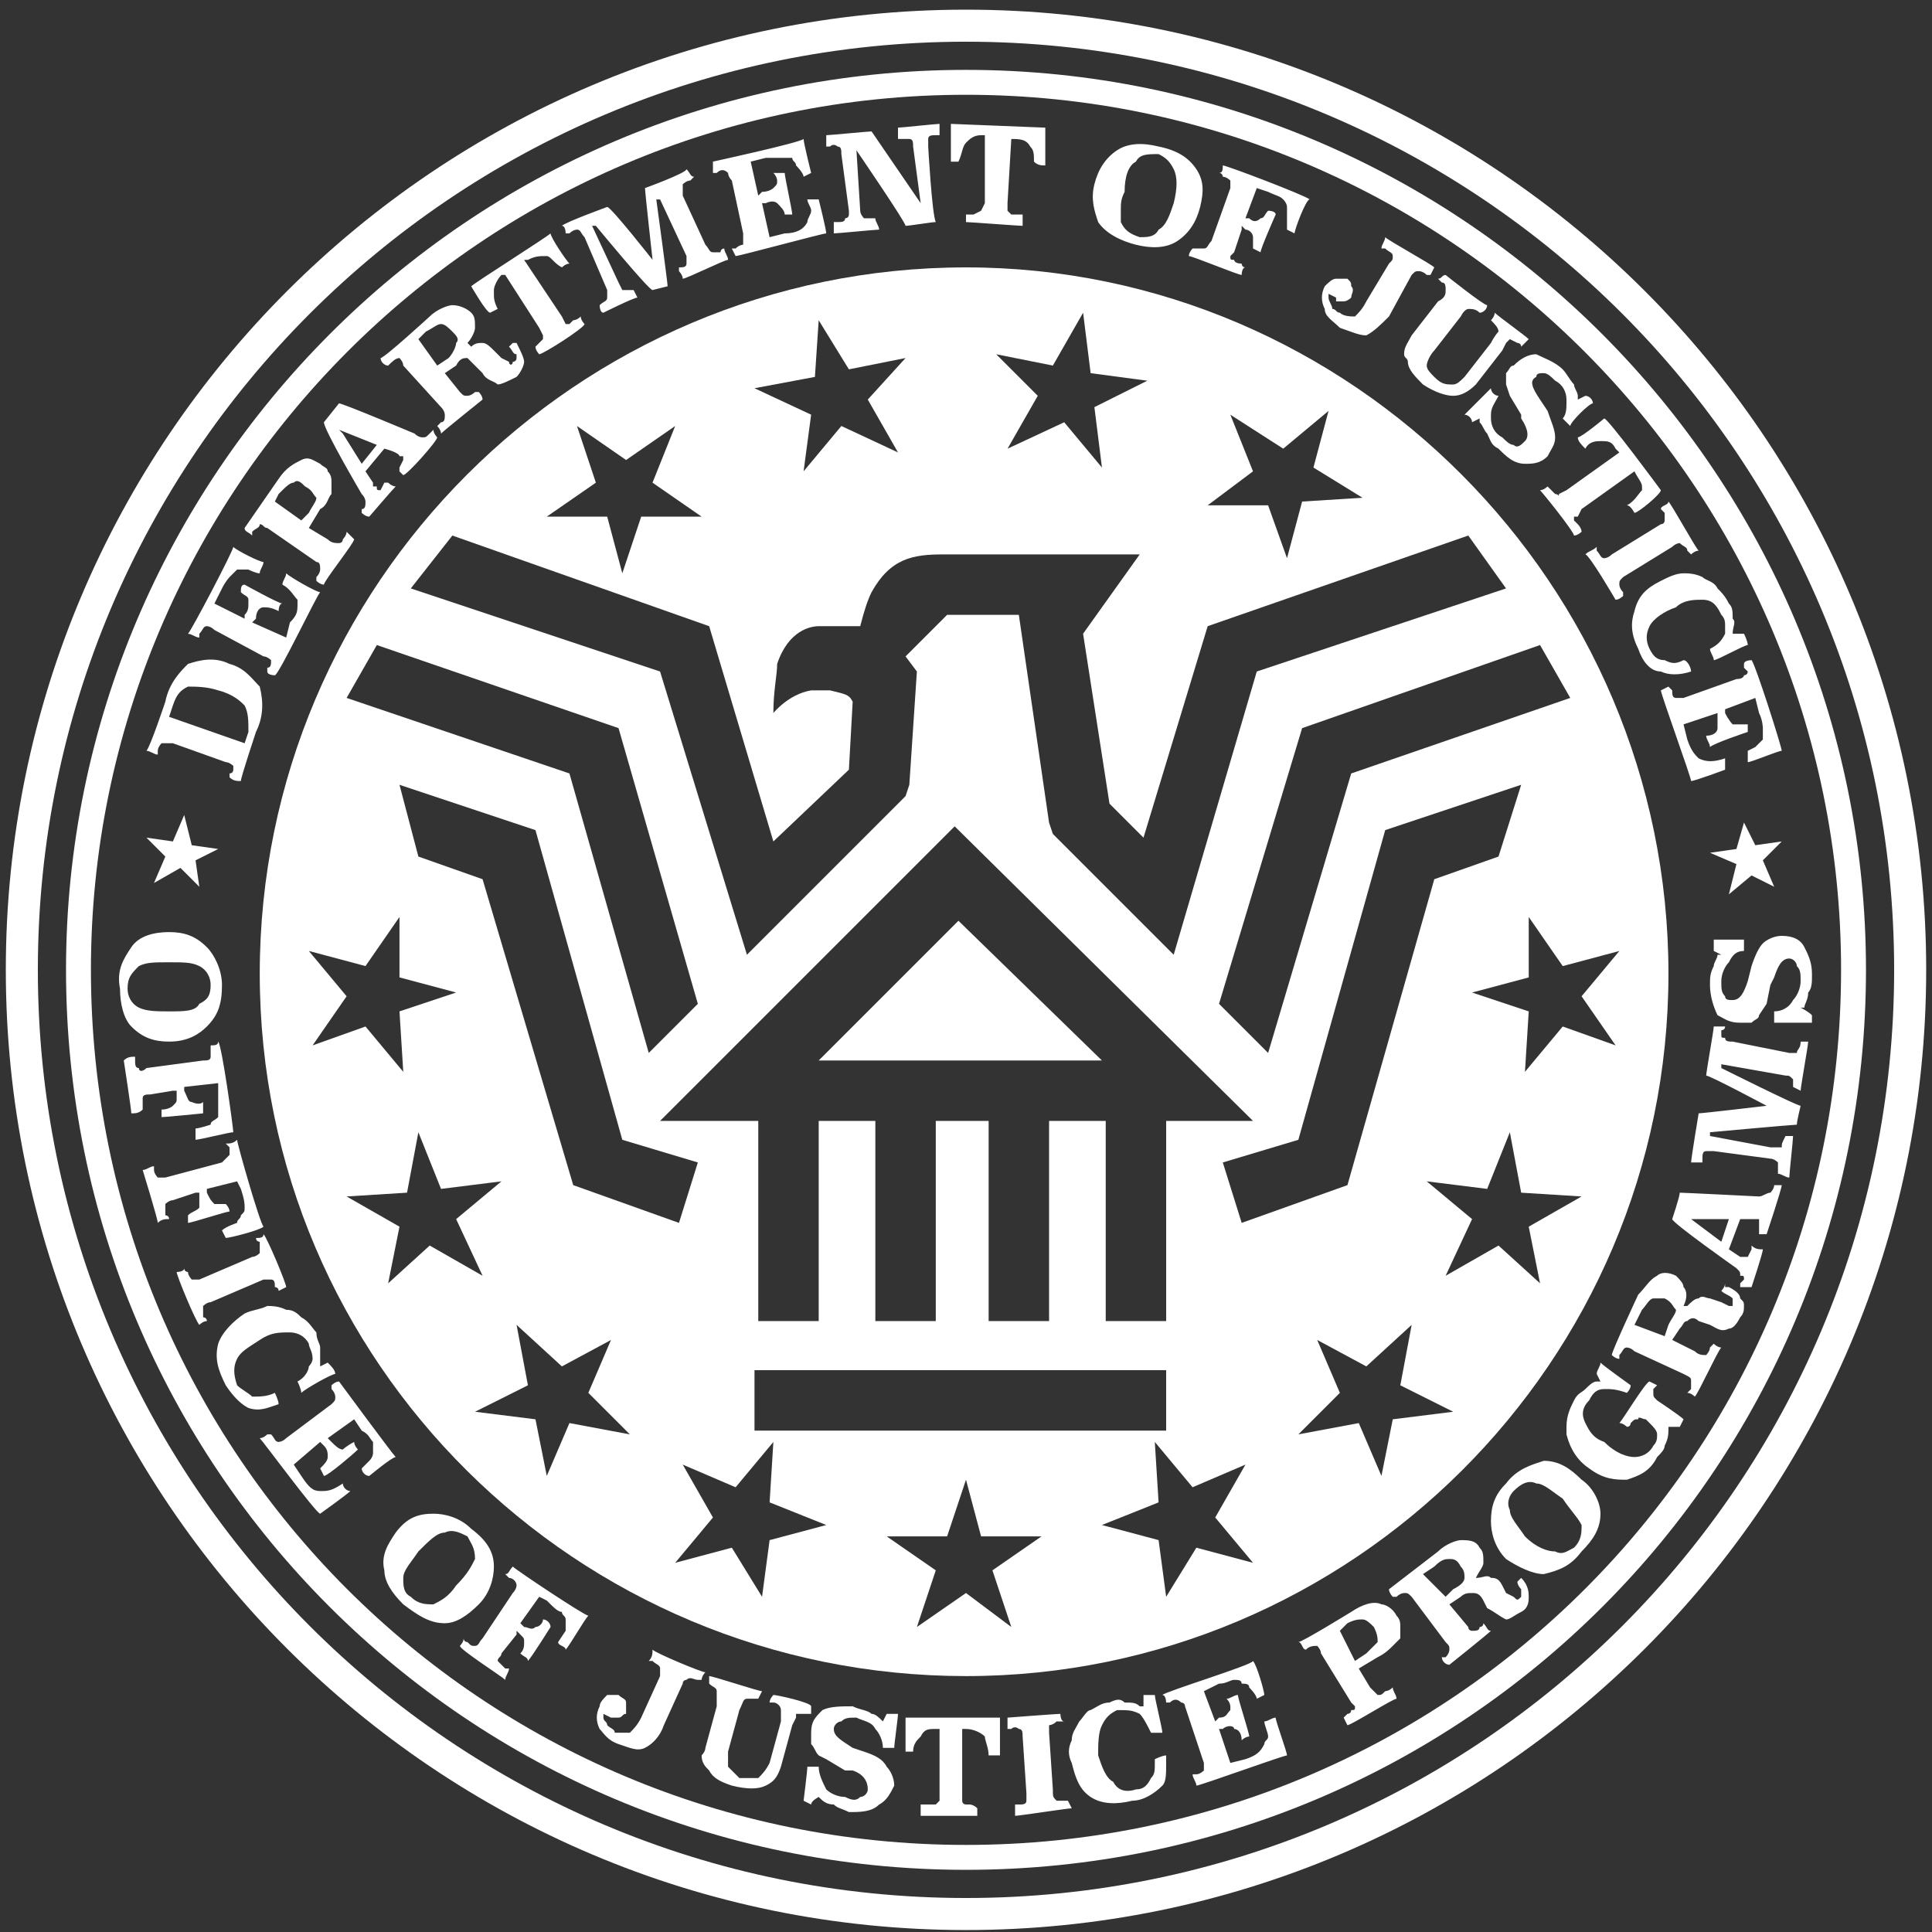 <svg width="177" height="177" viewBox="0 0 177 177" fill="none" xmlns="http://www.w3.org/2000/svg">
<rect x="0" y="0" width="177" height="177" fill="#333333" stroke="none"/>
<path d="M88.5 175.353C136.249 175.353 175 136.601 175 88.853C175 41.105 136.249 2.353 88.5 2.353C40.752 2.353 2 41.104 2 88.853C2 136.601 40.752 175.353 88.5 175.353Z" stroke="white" stroke-width="2.935" stroke-miterlimit="2.613"/>
<path d="M88.5 170.163C133.479 170.163 169.811 133.832 169.811 88.851C169.811 44.217 133.48 7.542 88.5 7.542C43.519 7.542 7.189 44.218 7.189 88.852C7.189 133.832 43.52 170.163 88.5 170.163Z" stroke="white" stroke-width="2.282" stroke-miterlimit="2.613"/>
<path fill-rule="evenodd" clip-rule="evenodd" d="M15.492 95.427C17.222 95.427 18.26 94.735 18.952 94.043C19.991 93.005 20.336 91.967 20.336 90.237C20.336 88.853 19.644 87.469 18.952 86.778C17.915 85.739 16.877 85.394 15.492 85.394C14.107 85.394 12.724 85.739 12.032 86.778C11.34 87.816 10.648 88.853 10.995 90.583C10.995 91.967 11.341 93.351 12.032 94.044C13.071 95.081 14.108 95.427 15.492 95.427ZM12.724 88.507C13.416 88.16 14.108 88.16 15.492 88.16C16.876 88.16 17.568 88.16 18.26 88.507C18.952 88.853 19.298 89.546 19.298 90.236C19.298 91.274 18.951 91.62 18.26 91.966C17.914 92.658 16.876 92.658 15.492 92.658C14.454 92.658 13.416 92.658 12.724 92.312C12.032 91.965 11.687 91.273 11.687 90.581C11.687 89.546 12.032 89.199 12.724 88.507ZM13.071 100.962V100.616C13.071 100.269 13.417 100.269 13.763 100.269L15.839 99.925H16.185V100.616C16.185 100.962 16.185 100.962 15.839 101.308C15.839 101.308 15.492 101.654 14.8 101.654V102.346C15.147 102.346 18.607 102 18.607 102V100.961C18.26 101.308 17.568 100.961 17.568 100.961C17.222 100.961 17.222 100.615 16.876 99.925V99.578L19.99 99.232V102.344C19.643 102.691 19.298 102.691 19.298 103.036C19.298 103.036 18.26 103.383 17.914 103.383V104.421C18.26 104.421 21.028 103.729 21.374 103.729C21.374 103.383 20.335 95.772 19.99 95.425C19.99 95.772 19.643 95.772 19.298 95.772V96.811C19.298 97.158 18.951 97.158 18.606 97.158L13.416 97.85C13.07 98.196 12.724 98.196 12.724 97.85C12.378 97.85 12.378 97.503 12.378 97.158V96.811C12.031 96.811 11.686 96.811 11.34 97.158C11.34 97.158 12.032 101.654 12.032 102.001C12.379 102.001 12.724 102.001 13.071 101.654V100.962ZM15.147 110.649V110.305C15.147 110.305 15.493 109.958 15.839 109.958L17.915 109.266H18.261V110.649C17.915 110.996 17.569 110.996 17.223 111.341V112.033C17.569 112.033 20.683 110.995 21.029 110.995C21.029 110.648 20.683 110.305 20.683 110.305H19.644C19.298 109.958 19.298 109.958 18.952 109.266V108.92L21.72 108.228L22.066 108.92C22.412 109.958 22.412 110.304 22.412 110.648C22.412 110.995 22.412 110.995 22.066 111.34C22.066 111.687 21.72 111.687 21.72 112.032C21.72 112.032 20.682 112.379 20.336 112.724L20.683 113.416C21.029 113.416 23.796 112.724 24.143 112.378C23.796 112.031 21.721 104.767 21.721 104.42C21.375 104.767 21.029 104.767 20.683 104.767L21.029 105.113V105.805L20.337 106.497L15.148 107.881H14.456C14.456 107.881 14.109 107.535 14.109 107.189V106.843C13.763 106.843 13.417 107.189 13.072 107.189C13.072 107.189 14.456 111.686 14.456 112.032C14.802 111.686 15.148 111.686 15.494 111.686C15.494 111.339 15.148 111.339 15.148 111.339L15.147 110.649ZM19.299 119.302L24.143 117.225H24.835C25.181 117.225 25.181 117.571 25.181 117.917C25.181 117.917 25.528 117.917 25.528 118.263L26.22 117.917C26.22 117.57 24.489 113.418 24.144 113.072C24.144 113.418 23.797 113.418 23.452 113.418C23.452 113.765 23.797 113.765 23.797 113.765V114.803C23.797 114.803 23.452 115.15 23.105 115.15L18.261 117.226H17.569C17.569 117.226 17.223 116.879 17.223 116.534C17.223 116.534 16.877 116.534 16.877 116.187C16.877 116.534 16.185 116.534 16.185 116.534C16.185 116.88 17.915 121.03 18.261 121.377C18.261 121.377 18.608 121.03 18.953 121.03C18.953 120.684 18.608 120.684 18.608 120.684V119.994V119.647C18.607 119.647 18.952 119.302 19.299 119.302ZM25.18 127.605C24.488 127.951 23.796 127.951 23.104 127.951C22.758 127.605 22.066 127.259 21.72 126.913C21.374 125.874 21.374 125.182 21.72 124.49C22.066 123.798 22.758 123.452 23.795 122.76C24.834 122.068 25.526 122.068 26.563 122.068C27.255 122.068 27.947 122.414 28.293 123.106C28.293 123.453 28.639 123.798 28.639 124.49C28.639 124.49 28.639 124.837 28.293 125.182C28.293 125.529 27.946 126.221 27.254 126.566C27.254 126.566 27.601 127.258 27.601 127.605C27.947 127.258 30.369 125.874 30.715 125.874C30.715 125.528 30.369 125.182 30.023 124.836L29.331 125.182V124.836V123.452C29.331 123.106 28.985 122.76 28.985 122.068C28.639 121.721 28.293 121.029 27.601 120.684C27.254 120.339 26.909 119.994 26.217 119.994C25.525 119.647 24.833 119.647 24.486 119.647C23.794 119.994 23.102 119.994 22.41 120.339C21.373 121.029 20.334 122.068 19.989 123.106C19.642 124.49 19.989 125.529 20.681 126.913C21.373 127.951 22.065 128.643 22.757 128.989C23.794 129.335 24.486 128.989 25.525 128.643C25.527 128.297 25.18 127.605 25.18 127.605ZM31.063 126.566C30.716 126.566 30.371 126.913 30.371 126.913V127.259C30.717 127.606 30.717 127.951 30.717 127.951C30.717 128.298 30.717 128.298 30.371 128.643L26.219 131.756C25.872 132.103 25.527 132.103 25.527 132.103C25.18 132.103 25.18 131.756 24.835 131.411H24.488C24.488 131.411 24.142 131.757 23.796 131.757C24.143 132.104 28.986 138.678 29.332 138.678C29.332 138.678 31.755 136.948 32.1 136.602C31.754 136.602 31.408 136.256 31.408 135.91C30.37 136.602 30.024 136.602 29.332 136.602C28.64 136.602 28.295 136.256 27.603 135.218L26.911 134.18L29.332 132.104L29.679 132.45C30.025 132.797 30.025 133.142 30.025 133.489C30.025 133.835 29.679 134.181 29.333 134.527L29.68 135.219C30.026 135.219 32.448 133.143 32.794 132.797C32.794 132.797 32.448 132.45 32.448 132.105C31.756 132.451 31.41 132.797 31.41 132.797C31.064 132.797 30.718 132.45 30.372 132.105L30.025 131.758L32.447 130.029L33.139 131.066C33.831 131.412 33.831 131.758 34.176 132.105V133.143C34.176 133.143 34.176 133.49 33.831 133.835L33.139 134.527C33.139 134.874 33.485 135.219 33.831 135.219C33.831 135.219 35.907 133.489 36.252 133.489C35.907 133.14 31.063 126.566 31.063 126.566ZM45.248 143.52C45.248 142.136 44.556 141.098 43.172 140.061C42.135 139.023 40.751 138.677 39.712 138.677C38.328 138.677 37.291 139.024 36.252 140.408C35.56 141.444 34.868 142.482 35.214 143.867C35.214 144.905 35.906 145.943 36.944 146.981C38.328 148.02 39.366 148.712 40.75 148.712C41.788 148.712 42.826 148.02 43.864 146.981C44.902 145.943 45.248 144.559 45.248 143.52ZM43.519 142.828C43.172 143.52 42.827 144.212 41.789 145.251C41.097 146.289 40.405 146.635 39.713 146.981C39.021 146.981 38.329 146.981 37.637 146.289C36.945 145.943 36.945 145.251 36.945 144.559C36.945 143.867 37.637 143.175 38.329 142.136C39.367 141.098 40.059 140.408 40.751 140.408C41.443 140.061 42.135 140.408 42.827 140.754C43.172 141.444 43.519 141.79 43.519 142.828ZM46.633 144.559C46.979 144.559 47.325 144.905 47.325 145.251C47.325 145.251 47.325 145.597 46.979 145.943L44.211 150.096C43.865 150.442 43.865 150.788 43.519 150.788C43.172 150.788 43.172 150.788 42.827 150.441C42.827 150.441 42.48 150.441 42.48 150.095C42.48 150.441 42.135 150.787 42.135 150.787C42.135 151.133 45.941 153.554 46.287 153.899C46.287 153.553 46.633 153.207 46.633 152.861H46.287L45.595 152.169C45.595 151.822 45.941 151.822 45.941 151.477L47.325 149.748V149.402L47.672 149.748C48.019 150.095 48.019 150.095 48.019 150.44C48.019 150.787 48.019 151.132 47.672 151.477C48.019 151.823 48.364 151.823 48.364 152.169C48.711 151.822 50.44 149.056 50.44 149.056C50.44 148.71 50.093 148.364 49.748 148.364C49.748 148.711 49.401 149.056 49.056 149.056C48.709 149.403 48.364 149.056 48.017 149.056L47.671 148.71L49.401 146.287L50.093 146.634C50.785 147.326 51.131 147.672 51.477 147.672C51.477 148.019 51.823 148.019 51.823 148.364V149.403L51.131 150.441C51.131 150.788 51.823 150.788 51.823 151.133C52.17 150.787 53.553 148.365 53.899 148.019C53.553 148.019 47.325 143.866 46.979 143.52C46.633 143.867 46.633 144.212 46.287 144.212L46.633 144.559ZM59.781 152.17C60.127 152.516 60.473 152.516 60.473 152.862V153.554L58.743 157.36C58.397 158.052 58.051 158.399 57.705 158.744H56.321C56.321 158.398 55.974 158.398 55.629 158.052C55.629 157.706 55.282 157.706 55.282 157.36V157.014L55.974 157.36H56.666C57.013 157.36 57.013 157.014 57.358 157.014V155.975C57.358 155.629 57.012 155.629 56.666 155.283H55.628C55.281 155.63 54.936 155.975 54.936 156.322C54.589 157.014 54.589 157.706 54.936 158.398C55.282 158.744 55.628 159.436 56.666 159.782C57.704 160.128 58.396 160.474 59.088 160.128C59.78 159.782 60.472 159.09 60.817 158.052L62.548 154.246C62.548 153.899 62.893 153.899 62.893 153.899C63.24 153.553 63.585 153.899 63.932 153.899H64.278C64.278 153.899 64.278 153.553 64.624 153.207C64.278 153.207 60.126 151.477 59.78 151.133C59.78 151.478 59.78 151.823 59.433 152.17H59.781ZM74.313 157.015V156.323C74.313 155.976 71.198 155.284 70.853 155.284C70.853 155.284 70.506 155.631 70.506 155.976H70.853C71.199 155.976 71.545 156.323 71.545 156.668V157.707L70.506 161.511C70.16 162.203 69.814 162.55 69.468 162.895H67.738L66.7 161.857V160.475L67.738 156.668C68.084 155.976 68.084 155.63 68.43 155.63H69.468L69.814 154.938C69.468 154.938 65.317 153.554 64.97 153.554V154.246C65.317 154.592 65.662 154.592 65.662 154.938V156.323L64.624 160.129C64.624 160.476 64.278 160.821 64.278 160.821C64.278 161.511 64.624 161.858 64.97 162.203C65.317 162.895 66.009 163.242 67.046 163.587C68.43 163.934 69.468 163.934 70.16 163.587C70.852 163.241 71.198 162.895 71.544 161.857L72.582 158.052L72.928 157.36V157.014H73.62L74.313 157.015ZM79.157 160.476L78.118 160.129C77.081 159.437 76.389 159.091 76.389 158.399C76.389 158.052 76.735 157.707 77.081 157.707C77.427 157.36 77.773 157.36 78.465 157.36C79.157 157.707 79.849 157.707 80.194 158.399C80.541 158.745 80.886 159.437 80.886 160.129H81.925C81.925 159.783 82.271 157.361 82.271 157.015H81.233L80.886 157.707C80.54 157.36 80.194 157.015 79.848 157.015C79.502 156.668 78.81 156.668 78.118 156.323C77.081 156.323 76.042 156.323 75.35 156.669C74.658 157.361 74.313 157.708 74.313 158.745V159.784C74.658 160.13 74.658 160.476 75.005 160.822L75.697 161.169L77.427 162.205H78.119C79.158 162.552 79.503 163.244 79.503 163.936C79.503 164.282 79.157 164.628 78.811 164.628C78.465 164.974 78.119 164.974 77.427 164.628C76.735 164.628 76.043 164.281 75.697 163.936C75.35 163.244 75.005 162.552 75.005 161.86H73.967C73.967 162.206 73.621 164.974 73.621 164.974L74.313 165.321C74.313 164.974 75.005 164.629 75.005 164.629C75.351 164.975 75.697 165.321 76.389 165.321C76.735 165.667 77.081 165.667 77.773 166.013C78.81 166.013 79.848 166.013 80.541 165.321C81.233 164.974 81.579 164.282 81.925 163.59C81.925 162.898 81.578 162.206 81.233 161.86C80.886 161.168 80.194 160.821 79.157 160.476ZM85.731 158.399H86.077V164.972L85.731 165.319H85.038H84.347V166.357H89.535V165.665C89.191 165.319 88.844 165.319 88.844 165.319H88.498C88.498 165.319 88.151 165.319 88.151 164.972V158.399H88.498C89.191 158.399 89.88 158.745 90.227 159.091C90.227 159.437 90.573 160.129 90.573 160.821H91.612V157.36H82.962V160.475H83.654C83.654 159.783 84.001 159.436 84.347 159.091C84.692 158.399 85.038 158.399 85.731 158.399ZM97.496 164.972H96.804C96.457 164.626 96.457 164.626 96.457 163.934L96.111 158.745V158.053C96.111 158.053 96.457 158.053 96.803 157.707H97.495C97.148 157.707 97.148 157.015 97.148 157.015C96.802 157.015 92.303 157.361 92.303 157.361V158.4H92.65C92.996 158.053 93.342 158.4 93.342 158.4C93.688 158.4 93.688 158.746 93.688 159.092L94.035 164.28V164.973C94.035 165.32 93.688 165.32 93.343 165.32H92.996V166.358C93.343 166.358 97.841 165.666 98.187 165.666L97.84 164.974H97.496V164.972ZM105.799 161.168V161.512C105.799 162.204 105.799 162.551 105.452 162.896C105.106 163.588 104.76 163.935 104.068 163.935C103.03 164.281 102.338 163.935 101.992 163.243C101.3 162.896 100.954 161.859 100.608 160.822C100.608 159.784 100.608 158.746 100.955 158.054C101.301 157.362 101.647 157.016 102.339 156.67C103.377 156.67 103.723 156.67 104.415 157.017C104.761 157.363 105.107 158.055 105.453 158.747H106.492C106.492 158.401 105.8 155.633 105.8 155.286H104.761V156.325H104.415C104.068 155.978 103.723 155.978 103.031 155.978C102.684 155.632 102.339 155.632 101.647 155.978C100.955 155.978 100.608 156.325 99.916 156.67C99.572 156.67 99.226 157.362 98.88 157.709C98.533 158.401 98.188 158.747 98.188 159.439C97.841 160.131 97.841 160.823 98.188 161.513C98.534 162.897 98.88 163.936 99.916 164.628C100.955 165.32 102.339 165.32 103.723 164.974C104.761 164.974 105.799 164.282 106.491 163.59C106.837 163.244 106.837 162.552 106.837 161.514V160.824C106.491 160.821 105.799 161.168 105.799 161.168ZM115.832 157.707C115.832 158.053 116.179 158.745 116.179 159.091C116.179 159.436 115.832 159.437 115.832 159.783C115.486 160.475 115.14 160.821 114.102 161.167L112.718 161.511L111.679 158.399H112.026C112.372 158.052 113.064 158.052 113.064 158.399C113.411 158.399 113.756 158.745 113.756 159.437C114.103 159.091 114.448 159.091 114.448 159.091C114.448 158.744 113.41 155.63 113.41 155.284C113.063 155.284 112.718 155.631 112.371 155.631C112.718 155.977 112.718 156.323 112.718 156.323V156.669C112.371 157.016 112.371 157.361 111.679 157.361L111.333 157.708L110.294 154.94L111.678 154.248C112.37 154.248 112.717 153.901 113.062 153.901C113.408 153.901 113.754 153.901 113.754 154.248C114.101 154.248 114.446 154.248 114.446 154.594C114.446 154.594 115.138 155.286 115.138 155.633L115.83 155.286C115.83 154.94 115.138 152.518 114.792 152.172C114.792 152.518 106.834 154.94 106.488 155.286C106.834 155.286 106.834 155.978 106.834 155.978H107.181C107.527 155.632 107.873 155.632 108.219 155.978C108.219 155.978 108.566 155.978 108.566 156.325L110.294 161.513V162.206C110.294 162.206 109.948 162.553 109.604 162.553H109.258C109.258 162.899 109.604 163.245 109.604 163.591C109.949 163.591 117.562 160.824 117.908 160.824C117.908 160.478 116.87 157.71 116.87 157.363C116.525 157.361 116.179 157.707 115.832 157.707ZM126.559 146.981C125.867 146.635 124.828 146.981 123.791 147.673C123.791 147.673 119.294 150.441 118.948 150.441C119.294 150.441 119.294 151.133 119.64 151.133C119.984 150.787 120.33 150.787 120.676 150.787C120.676 150.787 121.023 151.133 121.023 151.477L123.791 155.975L124.137 156.322C124.137 156.668 124.137 156.668 123.791 156.668C123.791 156.668 123.791 157.015 123.444 157.015L123.098 157.361L123.444 158.053C123.791 158.053 127.597 155.631 127.943 155.631C127.943 155.284 127.596 154.939 127.596 154.592C127.25 154.939 126.904 154.939 126.904 154.939C126.558 155.285 126.558 155.285 126.212 155.285L125.52 154.593L124.482 152.863L126.212 151.824C126.904 151.478 127.251 151.134 127.596 150.788L128.288 150.096V149.057C128.288 148.711 128.288 148.365 127.942 148.019C127.597 147.327 126.905 146.981 126.559 146.981ZM126.212 150.441L125.174 151.478L124.135 152.17L122.751 149.403L123.443 148.711C124.135 148.364 124.482 148.364 124.827 148.364C125.173 148.364 125.519 148.711 125.866 149.056C126.212 149.749 126.212 150.096 126.212 150.441ZM139.362 144.559L139.015 144.905C139.015 145.252 139.362 145.597 139.362 145.597V146.29C139.015 146.637 139.015 146.637 138.67 146.29L137.978 145.944L137.631 145.252C137.285 144.56 136.939 144.56 136.593 144.56C136.246 144.213 135.901 144.56 135.209 144.56C135.555 143.868 135.901 143.521 135.901 143.176C135.901 142.484 135.901 142.137 135.554 141.792C135.208 141.1 134.516 141.1 133.824 141.1C133.477 141.1 132.44 141.446 131.748 142.138L127.251 145.599C127.251 145.946 127.597 146.291 127.597 146.291H127.944C128.29 145.945 128.636 145.945 128.636 145.945C128.982 145.945 128.982 145.945 129.328 146.291L132.441 150.444C132.787 150.791 132.787 150.791 132.787 151.136C132.787 151.136 132.787 151.481 132.441 151.826H132.094C132.094 152.173 132.441 152.518 132.786 152.518C132.786 152.518 136.247 149.751 136.593 149.406C136.246 149.406 136.246 149.059 135.901 148.714C135.901 149.06 135.554 149.06 135.554 149.06C135.554 149.407 135.208 149.407 134.862 149.407C134.862 149.407 134.516 149.407 134.516 149.06L132.785 146.984L133.824 146.292C134.17 145.946 134.516 145.946 134.862 145.946C135.209 145.946 135.554 145.946 135.901 146.638L136.247 147.33C136.939 147.676 137.286 148.022 137.978 148.368C138.324 148.368 138.67 148.022 139.362 147.676C140.054 147.331 140.054 146.638 140.054 146.292C140.054 145.943 140.054 145.251 139.362 144.559ZM134.17 144.559C134.17 144.905 133.824 145.251 133.132 145.597L132.44 146.289L130.364 144.213L131.402 143.521C132.094 142.829 132.441 142.829 132.786 142.829C133.132 142.829 133.478 142.829 133.825 143.521C134.17 143.867 134.17 144.212 134.17 144.559ZM141.436 133.832C140.397 134.179 139.015 134.524 137.977 135.908C136.938 136.947 136.593 137.984 136.593 139.369C136.593 140.408 136.939 141.79 137.977 142.828C139.015 143.52 140.397 144.212 141.436 144.212C142.82 143.866 143.858 143.52 144.897 142.136C145.935 141.098 146.627 140.062 146.627 138.677C146.627 137.639 145.935 136.255 144.897 135.563C143.858 134.524 142.82 133.832 141.436 133.832ZM144.205 141.79C143.513 142.136 143.166 142.482 142.474 142.136C141.782 142.136 140.744 141.79 139.707 140.754C139.015 139.716 138.323 139.024 138.323 138.332C137.977 137.64 138.323 136.948 138.67 136.601C139.362 135.909 140.054 135.563 140.744 135.909C141.436 135.909 142.128 136.601 143.166 137.293C143.858 138.332 144.55 139.024 144.897 139.716C144.897 140.408 144.897 141.098 144.205 141.79ZM151.47 127.605V127.258L151.817 126.912L151.125 126.565C150.778 126.565 148.704 130.027 148.358 130.372C148.704 130.372 149.05 130.719 149.05 130.719C149.396 130.719 149.396 130.372 149.396 130.372C149.743 130.026 149.743 130.026 150.088 130.026C150.088 129.679 150.435 130.026 150.778 130.026L151.125 130.372C151.471 130.719 151.817 131.062 151.817 131.409C151.817 131.755 151.817 132.101 151.47 132.447C151.124 133.139 150.434 133.486 149.742 133.486C149.05 133.486 148.011 133.139 146.974 132.102C145.935 131.755 145.59 131.063 145.243 130.373C144.897 129.681 144.897 128.989 145.59 128.297C145.936 127.605 146.282 127.258 146.974 127.258C147.666 127.258 148.012 127.258 149.05 127.605C149.05 127.605 149.396 127.258 149.396 126.913C149.396 126.913 146.974 125.182 146.628 124.837C146.628 125.183 146.282 125.529 146.282 125.875L146.628 126.567H146.282C145.935 126.567 145.59 126.914 145.243 127.259C144.897 127.605 144.551 127.606 144.205 128.298C143.858 128.99 143.513 129.682 143.513 130.72V131.411C143.859 132.795 144.551 133.833 145.589 134.525C146.973 135.564 148.011 135.564 149.05 135.564C150.088 135.217 151.124 134.872 151.817 133.488C152.163 133.141 152.509 132.796 152.509 132.449C152.855 131.757 152.855 131.411 152.855 130.72H153.894L154.24 130.028C153.894 129.682 151.818 128.298 151.818 128.298C151.47 127.951 151.47 127.951 151.47 127.605ZM158.045 117.917V117.57C158.045 117.917 157.698 118.262 157.698 118.262C158.045 118.609 158.39 118.609 158.737 118.954V119.647H158.39L157.698 119.301L156.66 118.954C156.313 118.954 155.968 118.608 155.621 118.954C155.275 118.954 154.929 119.301 154.583 119.646H154.236C154.583 118.954 154.583 118.262 154.236 117.916C154.236 117.569 153.89 117.224 153.544 116.877C152.852 116.531 152.16 116.531 151.814 116.877C151.122 117.224 150.775 117.916 150.085 118.608C150.085 118.608 147.663 123.796 147.663 124.143C147.663 124.143 148.009 124.489 148.355 124.489V124.143C148.701 123.796 148.701 123.451 149.047 123.451C149.047 123.451 149.393 123.451 149.739 123.797L154.235 125.873C154.927 126.22 154.927 126.22 154.927 126.565V127.258L154.581 127.604C154.927 127.604 155.273 127.95 155.273 127.95C155.619 127.604 157.349 123.797 157.695 123.452C157.349 123.452 157.003 123.105 157.003 123.105L156.657 123.452C156.657 123.798 156.31 124.144 156.31 124.144C155.964 124.144 155.618 124.144 155.272 123.797L153.196 122.759L153.888 121.72C154.234 121.374 154.234 121.028 154.58 121.028C154.926 120.682 155.272 120.682 155.618 121.028L156.657 121.375C157.349 121.721 157.695 122.067 158.387 121.721C158.734 121.721 159.079 121.375 159.426 120.683C159.772 120.338 159.772 119.993 159.772 119.646C159.772 119.3 159.772 119.3 159.426 118.954C159.426 118.608 159.079 118.262 158.387 117.916L158.045 117.917ZM152.854 121.376L152.508 122.414L149.741 121.376L150.433 119.994C150.777 119.647 151.123 118.955 151.469 118.955H152.508C153.2 119.302 153.2 119.647 153.546 119.994C153.546 120.339 153.2 120.684 152.854 121.376ZM162.196 109.267C161.849 109.267 161.504 109.614 161.157 109.614C161.157 109.614 154.238 109.267 153.892 109.267C153.892 109.614 153.2 111.688 153.2 111.688C153.2 112.034 159.083 116.186 159.083 116.186C159.43 116.533 159.43 116.533 159.43 116.878C159.776 116.878 159.776 116.878 159.776 117.225L159.43 117.571V117.918H160.468C160.468 117.918 161.505 114.803 161.505 114.457C161.158 114.457 160.813 114.457 160.468 114.11V114.457L160.122 115.149H159.429L158.39 114.457L159.429 111.689H161.157V113.074H161.849C161.849 113.074 163.233 108.923 163.233 108.577H162.541C162.542 108.922 162.196 109.267 162.196 109.267ZM157.699 113.765L154.931 111.689H154.585H158.391L157.699 113.765ZM158.045 95.081C157.698 95.081 157.698 95.081 157.698 94.734V94.388C157.698 94.388 158.045 94.388 158.045 94.041H157.006C157.006 94.388 156.314 98.194 156.314 98.54C156.661 98.54 161.849 101.307 161.849 101.307C161.849 101.307 155.968 101.999 155.622 101.999C155.622 101.999 154.93 106.152 154.93 106.497H155.969V106.151C155.969 105.804 155.969 105.459 156.315 105.459H157.007L162.196 106.151C162.542 106.151 162.888 106.497 162.888 106.497V107.536C163.234 107.536 163.58 107.882 163.926 107.882C163.926 107.536 164.273 104.421 164.273 104.076H163.581C163.234 104.768 163.234 104.768 163.234 105.114H162.196L156.661 104.076V103.729C156.661 103.729 164.272 103.037 164.618 103.037C164.618 102.691 164.965 101.307 164.965 101.307C164.618 101.307 157.699 97.848 157.699 97.848V97.501L163.581 98.54C163.927 98.54 163.927 98.54 164.273 98.886V99.579L164.965 99.926C164.965 99.579 165.657 95.773 165.657 95.427H164.965C164.965 96.119 164.618 96.119 164.618 96.466H163.926L158.738 95.427C158.391 95.427 158.045 95.427 158.045 95.081ZM165.31 86.776C164.964 86.085 164.272 85.738 163.234 85.738C162.542 85.738 161.85 86.085 161.504 86.43C161.157 86.775 160.812 87.469 160.467 88.507L160.121 89.891C159.774 90.928 159.429 91.62 158.737 91.62C158.39 91.62 158.045 91.62 158.045 91.273C157.698 90.927 157.698 90.581 157.698 89.891C157.698 89.199 158.045 88.507 158.39 88.16C158.737 87.469 159.082 87.122 159.774 87.122V86.084H157.006V87.122L157.698 87.469H157.352C157.352 87.815 157.005 88.16 157.005 88.507C156.659 89.199 156.659 89.546 156.659 90.236C156.659 91.274 157.005 92.312 157.351 93.004C158.043 93.35 158.389 93.696 159.427 93.696H160.465C160.81 93.349 161.155 93.349 161.155 93.004L161.847 91.965L162.194 90.235L162.54 89.544C162.887 88.506 163.232 87.814 163.924 87.814C164.271 87.814 164.616 88.16 164.616 88.507C164.963 88.853 164.963 89.199 164.963 89.891C164.963 90.581 164.616 91.273 164.271 91.62C163.924 92.312 163.232 92.658 162.54 92.658V93.697H166.001V93.005C165.655 92.658 164.963 92.313 164.963 92.313H165.309C165.309 91.966 165.656 91.621 165.656 90.929C166.002 90.582 166.002 89.892 166.002 89.546V89.2C166.002 88.16 165.657 87.469 165.31 86.776ZM14.8 68.093H15.839L20.683 69.823C21.029 69.823 21.375 70.169 21.375 70.169V70.515C21.375 70.515 21.375 70.861 21.028 70.861V71.208C21.375 71.554 21.72 71.554 22.066 71.554C22.066 71.208 23.45 67.057 23.45 67.057C24.143 65.671 24.143 64.287 23.796 62.903C23.104 62.211 22.412 61.172 21.028 60.827C19.644 60.135 18.26 60.48 17.222 60.827C16.53 61.519 15.492 62.557 15.146 64.287C15.146 64.287 13.762 68.439 13.416 68.784C13.762 68.784 14.108 69.131 14.454 69.131V68.784C14.455 68.439 14.8 68.093 14.8 68.093ZM15.839 64.632C16.185 63.594 16.531 63.248 17.223 62.903C17.915 62.903 18.952 62.903 19.991 63.249C21.375 63.595 22.067 64.287 22.412 64.633C22.759 65.325 22.759 66.017 22.759 67.055L22.412 68.093L15.492 65.671L15.839 64.632ZM18.952 57.367C18.952 57.367 19.299 57.367 19.644 57.713L24.143 60.135C24.489 60.135 24.835 60.481 24.835 60.481C24.835 60.828 24.835 61.173 24.488 61.173V61.52C24.488 61.866 25.18 61.866 25.18 61.866C25.527 61.866 28.986 54.601 29.332 54.254C28.986 54.254 26.564 52.87 26.219 52.525C26.219 52.871 25.872 53.217 25.872 53.562C26.564 53.909 26.911 54.601 27.256 54.946V55.293C27.256 55.985 27.256 56.331 26.564 57.023L26.218 58.407L23.103 57.023L23.45 56.677C23.45 55.985 23.795 55.638 24.142 55.638C24.488 55.638 24.834 55.638 25.526 55.985C25.526 55.985 25.526 55.293 25.872 55.293C25.526 55.293 22.412 53.563 22.412 53.563C22.066 53.563 22.066 53.91 22.066 54.255C22.412 54.602 22.758 54.602 22.758 54.947V55.294C22.758 55.64 22.758 55.986 22.411 56.332V56.679L19.643 55.295L20.335 53.911C20.682 53.219 21.027 52.873 21.027 52.873L21.719 52.181H22.757C22.757 52.181 23.449 52.528 23.794 52.528C23.794 52.181 24.141 51.836 24.141 51.489C23.794 51.489 21.719 50.45 21.373 50.105C21.373 50.452 17.566 57.717 17.221 58.064C17.567 58.064 17.913 58.41 18.259 58.41V58.064C18.607 57.713 18.607 57.367 18.952 57.367ZM23.796 48.025C24.143 48.025 24.143 48.371 24.488 48.371L28.986 51.485C29.332 51.485 29.332 51.832 29.332 52.177C29.332 52.177 29.332 52.524 28.986 52.869V53.216C28.986 53.216 29.332 53.561 29.678 53.561C29.678 53.216 32.446 49.756 32.446 49.409L31.754 48.717C31.754 49.064 31.407 49.409 31.407 49.409C31.407 49.756 31.061 49.756 31.061 49.756C30.714 49.756 30.369 49.756 30.022 49.409L28.293 48.371L29.33 46.641C30.022 46.294 30.022 45.602 30.369 45.257V44.219C30.369 43.874 30.369 43.528 30.022 43.182C30.022 42.836 29.676 42.836 29.33 42.49C28.638 42.144 28.293 41.798 27.601 42.144C26.909 42.49 26.217 42.836 25.525 43.873L22.41 48.371C22.41 48.717 22.757 48.717 23.102 49.063V48.716C23.451 48.371 23.796 48.371 23.796 48.025ZM25.527 45.256C26.219 44.564 26.565 44.218 26.911 44.218C27.256 43.872 27.603 44.218 27.948 44.565C28.64 44.91 28.64 45.257 28.986 45.602C28.986 45.949 28.64 46.294 28.294 46.987L27.602 47.679L25.18 45.948L25.527 45.256ZM33.484 45.948C33.484 46.294 33.484 46.64 33.138 46.64V46.987C33.138 46.987 33.484 47.333 33.83 47.333C33.83 47.333 35.906 44.91 36.251 44.565C35.905 44.565 35.559 44.218 35.559 44.218H35.213L34.866 44.91C34.52 44.91 34.52 44.91 34.52 44.565H34.173V44.218L33.481 43.181L35.211 41.105C35.211 41.105 36.595 41.452 36.595 41.797H36.941V42.144L36.595 42.836V43.182L36.941 43.528C37.287 43.528 40.055 40.413 40.055 40.068C40.055 40.068 39.709 39.721 39.709 39.376L39.362 39.721C39.016 40.068 39.016 40.068 38.67 40.068C38.67 40.068 38.324 40.068 37.978 39.721C37.978 39.721 31.404 36.953 31.058 36.953L29.674 38.682C29.674 39.374 33.134 45.256 33.134 45.256C33.484 45.602 33.484 45.948 33.484 45.948ZM31.408 39.72L31.062 39.374L34.522 40.758L33.138 42.489L31.408 39.72ZM44.21 36.606C44.21 36.26 43.864 35.914 43.864 35.914H43.518C43.172 36.261 42.826 36.261 42.826 36.261C42.48 36.261 42.48 36.261 42.134 35.914L40.75 34.185L41.788 33.493C42.135 32.801 42.48 32.801 42.826 32.801L43.518 33.493L44.21 34.185C44.556 34.877 45.248 34.877 45.594 35.222C45.941 35.222 46.633 34.876 47.324 34.53C47.67 34.184 48.016 33.492 48.016 33.146C48.016 32.801 47.669 32.109 47.324 31.417H46.978L46.632 31.763C46.978 32.11 46.978 32.455 47.324 32.455V32.802C47.324 33.147 46.978 33.147 46.978 33.147C46.978 33.494 46.632 33.494 46.632 33.147L45.94 32.802L45.248 32.11C44.901 31.763 44.556 31.418 44.209 31.418C43.864 31.418 43.517 31.418 43.172 31.764L42.826 31.417C43.172 31.07 43.518 30.378 43.518 30.033C43.518 29.341 43.518 28.995 43.172 28.649C42.825 28.302 42.134 27.957 41.442 27.957C41.096 27.957 40.058 28.303 39.366 28.995C39.366 28.995 35.214 32.802 34.868 32.802C34.868 33.147 35.215 33.494 35.56 33.494C35.907 33.147 36.252 32.802 36.599 32.802C36.599 32.802 36.945 33.147 36.945 33.494L40.405 37.3C40.752 37.647 40.752 37.992 40.752 37.992C40.752 38.338 40.752 38.684 40.405 38.684L40.059 39.031C40.059 39.031 40.405 39.377 40.405 39.723C40.751 39.374 44.21 36.606 44.21 36.606ZM40.058 33.493L38.328 31.071L39.02 30.379C39.712 30.033 40.059 29.687 40.404 29.687C40.75 29.687 41.096 30.034 41.443 30.379C41.789 30.725 42.135 31.071 41.789 31.418C41.789 31.764 41.443 32.456 41.097 32.802L40.058 33.493ZM45.594 28.302C45.248 27.61 45.248 27.265 45.248 26.918V26.572C45.248 26.225 45.594 25.533 45.94 25.188H46.286L49.4 30.032L49.746 30.724V31.07L49.4 31.417L49.054 31.763C49.054 32.11 49.4 32.455 49.4 32.455C49.746 32.455 53.552 30.033 53.552 29.687C53.552 29.687 53.205 29.342 53.205 28.995C52.859 29.342 52.513 29.342 52.513 29.342L52.167 29.687H51.823L51.477 28.995L48.017 23.806H48.363C49.055 23.459 49.401 23.459 50.093 23.459C50.439 23.459 50.785 24.151 51.477 24.497C51.477 24.497 51.823 24.151 52.169 24.151C51.822 23.805 50.438 21.73 50.438 21.383C50.092 21.73 43.518 25.881 43.172 26.227C43.172 26.227 44.556 28.649 44.902 28.649L45.594 28.302ZM52.169 21.382C52.515 21.036 52.861 21.036 52.861 21.036C53.207 21.036 53.207 21.382 53.553 21.728L55.629 26.572V27.264C55.629 27.61 55.282 27.61 54.937 27.956C54.937 27.956 54.937 28.648 55.283 28.648C55.283 28.648 58.051 27.264 58.398 27.264L58.051 26.572H57.014L56.667 25.88L54.245 20.69H54.591C54.591 20.69 59.435 26.573 59.781 26.573L61.165 26.226C61.165 25.88 60.126 18.269 60.126 18.269H60.473L62.894 23.458V24.151C62.894 24.497 62.549 24.497 62.203 24.497V24.843C62.203 24.843 62.55 25.19 62.55 25.535C62.895 25.535 66.355 23.806 66.702 23.806C66.702 23.459 66.355 23.114 66.355 22.768C66.009 22.768 66.009 23.114 66.009 23.114H65.317C64.97 23.114 64.97 22.768 64.625 22.422L62.55 17.923V16.885C62.55 16.885 62.895 16.538 63.242 16.538L63.588 16.192C63.242 16.192 63.242 15.845 62.896 15.5C62.896 15.846 59.091 17.23 59.091 17.23C59.091 17.577 59.783 23.804 59.783 23.804C59.783 23.804 55.977 18.96 55.631 18.96C55.631 18.96 51.825 20.344 51.478 20.689C51.825 20.689 51.825 21.381 51.825 21.381L52.169 21.382ZM75.697 21.382C75.697 21.036 75.005 18.268 75.005 18.268H73.967C73.967 18.614 74.314 18.96 74.314 19.306C74.314 19.652 73.967 19.998 73.967 20.344C73.621 21.036 72.929 21.382 71.891 21.382L70.506 21.729L69.814 18.614H70.161C70.853 18.268 71.199 18.614 71.199 18.614C71.546 18.961 71.891 19.306 71.891 19.652H72.583C72.583 19.306 71.891 16.192 71.891 15.846H70.853C71.199 16.193 71.199 16.538 71.199 16.538C71.199 16.885 71.199 16.885 70.853 17.23C70.853 17.23 70.506 17.577 69.814 17.577L69.468 17.922L68.776 14.808L70.16 14.461H72.582C72.582 14.808 72.928 14.808 72.928 15.153C72.928 15.153 73.62 15.845 73.62 16.192L74.312 15.845C74.312 15.845 73.62 13.077 73.62 12.731C73.273 13.077 65.316 14.807 65.316 14.807V15.845H65.662C66.009 15.499 66.354 15.499 66.701 15.845C66.701 15.845 66.701 16.192 67.047 16.537L68.085 21.381V22.42C68.085 22.42 67.739 22.42 67.393 22.766H67.046L67.393 23.458C67.739 23.458 75.35 21.382 75.697 21.382ZM76.042 13.425C76.389 13.078 76.734 13.425 76.734 13.425C77.081 13.425 77.081 13.771 77.081 14.117L77.773 19.306V19.652C77.773 19.652 77.773 19.998 77.426 19.998C77.426 20.345 77.08 20.345 76.734 20.345H76.388V21.383C76.734 21.383 80.193 21.037 80.54 21.037C80.54 20.69 80.193 20.345 80.193 19.998H79.156C79.156 19.998 78.809 19.652 78.809 19.306L78.463 13.77C78.463 13.77 82.961 20.344 82.961 20.69C83.307 20.69 85.383 20.344 85.73 20.344C85.383 19.652 85.037 13.424 85.037 13.424V13.078V12.732C85.037 12.386 85.384 12.386 85.73 12.386H86.076V11.348C85.73 11.348 82.616 11.694 82.27 11.694V12.732H83.309C83.655 12.732 83.655 13.078 83.655 13.424L84.347 18.613L79.849 12.04C79.503 12.04 76.043 12.386 75.697 12.386V13.424L76.042 13.425ZM90.228 12.387V18.615L89.882 19.307L89.192 19.653H88.499V20.345C88.845 20.345 93.343 20.691 93.688 20.691V19.653H92.65L92.303 19.307V18.615L92.65 12.733C93.342 12.733 94.034 12.733 94.38 13.425C94.727 13.771 94.727 14.117 94.727 14.809C95.073 15.155 95.419 15.155 95.765 15.155V11.695C95.419 11.695 87.461 11.349 87.115 11.349V14.809H87.806C88.152 14.117 88.152 13.425 88.499 13.079C88.845 12.734 89.192 12.387 89.882 12.387H90.228ZM104.068 22.421C105.452 22.767 106.836 22.767 107.875 22.074C108.913 21.381 109.605 20.344 109.949 18.96C110.295 17.576 110.295 16.538 109.604 15.5C108.912 14.461 107.874 13.77 106.143 13.424C104.759 13.077 103.375 13.077 102.337 13.77C101.298 14.462 100.606 15.5 100.261 16.885C99.914 18.269 100.261 19.306 100.607 20.345C101.3 21.382 102.684 22.075 104.068 22.421ZM103.031 17.577C103.031 16.193 103.377 15.154 104.069 14.809C104.416 14.117 105.108 14.117 106.145 14.117C106.837 14.462 107.184 14.809 107.529 15.501C107.875 16.193 107.876 17.231 107.529 18.615C107.183 19.653 106.837 20.691 106.145 21.037C105.799 21.729 105.107 21.729 104.415 21.729C103.376 21.382 103.031 21.037 102.684 20.345V19.307C102.684 18.614 102.684 18.269 103.031 17.577ZM110.988 22.075C110.642 22.422 110.642 22.767 110.296 22.767H109.26C109.26 22.767 108.913 23.113 108.913 23.459C109.26 23.459 113.41 25.189 113.756 25.189C113.756 25.189 113.756 24.497 114.103 24.497C113.756 24.497 113.756 24.151 113.756 24.151C113.064 24.151 113.064 23.805 113.064 23.805C112.718 23.805 112.718 23.805 112.718 23.458L113.064 23.112L113.756 21.036V20.689L114.103 21.036C114.449 21.036 114.795 21.382 114.795 21.728V22.766L115.487 23.112C115.487 22.766 116.871 19.652 116.871 19.652C116.871 19.306 116.179 19.306 116.179 19.306C115.832 19.652 115.832 19.998 115.487 19.998C115.14 20.345 114.795 20.345 114.448 19.998H114.102L115.14 17.23L116.179 17.577C116.871 17.922 117.217 17.922 117.563 18.269C117.563 18.269 117.909 18.615 117.909 18.961V21.037L118.601 21.383C118.601 21.037 119.64 18.269 119.983 18.269C119.639 17.922 112.372 15.154 112.026 15.154C112.026 15.501 112.026 15.846 111.679 15.846C112.026 15.846 112.026 16.193 112.026 16.193C112.372 16.193 112.718 16.539 112.718 16.539V17.232L110.988 22.075ZM122.752 30.033C123.791 30.379 124.483 30.725 125.175 30.725C125.867 30.378 126.559 29.686 127.251 28.995L129.327 25.189C129.673 24.842 129.673 24.842 130.017 24.842C130.017 24.842 130.363 24.842 130.709 25.189H131.055L131.402 24.497C131.056 24.151 127.251 22.075 126.905 21.729C126.905 22.075 126.559 22.421 126.559 22.767H126.905C127.252 23.113 127.597 23.113 127.597 23.459C127.597 23.806 127.597 23.806 127.251 24.151L125.175 27.611C124.828 28.303 124.483 28.649 124.136 28.995C123.79 28.995 123.098 28.995 122.752 28.649C122.406 28.649 122.406 28.302 122.06 28.302C122.06 27.956 121.714 27.61 121.714 27.265V26.918L122.406 27.265V27.611H123.098C123.444 27.611 123.79 27.265 123.79 27.265C123.79 26.918 124.136 26.573 123.79 26.226C123.79 25.88 123.79 25.88 123.443 25.534H122.405C122.058 25.534 121.713 25.881 121.366 26.226C121.02 26.918 121.02 27.61 121.366 28.302C121.368 28.994 122.06 29.341 122.752 30.033ZM132.441 26.573C132.441 26.919 132.441 27.265 131.748 27.611L129.328 30.725C128.981 31.417 128.636 31.763 128.636 32.455C128.636 32.802 128.982 32.802 128.982 33.147C128.982 33.839 129.674 34.531 130.364 35.223C131.403 35.915 132.44 36.262 133.133 36.262C133.825 36.262 134.517 35.915 135.209 35.223L137.631 32.11L137.978 31.418L138.324 31.071L139.016 31.418C139.016 31.418 139.363 31.418 139.363 31.764L140.055 31.072C139.708 30.726 137.287 28.996 136.94 28.651C136.94 28.997 136.594 29.343 136.594 29.343C136.94 29.688 137.286 30.035 137.286 30.38C137.286 30.38 136.939 30.727 136.594 31.419L134.171 34.533C133.825 34.879 133.479 35.225 133.133 35.225C132.44 35.225 132.094 35.225 131.402 34.533C131.056 34.187 130.71 33.841 130.71 33.495C130.71 33.148 131.056 32.457 131.402 32.111L133.825 28.996C134.171 28.304 134.517 28.304 134.517 28.304C134.863 28.304 135.209 28.304 135.555 28.651C135.902 28.651 136.247 28.304 136.247 27.959C135.901 27.959 132.441 25.191 132.441 25.191C132.094 25.191 132.094 25.537 131.748 25.537L132.095 25.884C132.441 25.881 132.441 26.226 132.441 26.573ZM137.978 35.222L138.324 36.261L139.363 37.991V38.337C140.055 39.376 140.055 40.066 139.709 40.413C139.364 40.76 139.017 41.105 138.671 40.76C138.324 40.76 137.979 40.413 137.632 40.068C136.94 39.721 136.594 39.03 136.594 38.338V37.992C136.594 37.3 136.94 36.954 137.286 36.262C136.939 36.262 136.594 35.915 136.594 35.57L134.171 37.992C134.518 37.992 134.863 38.338 134.863 38.684L135.555 38.338V38.684C135.902 39.031 135.902 39.376 136.247 39.722C136.594 40.414 136.594 40.761 137.286 41.106C137.978 41.798 138.67 42.49 139.708 42.49C140.398 42.49 141.09 42.49 141.782 41.798C142.129 41.106 142.474 40.76 142.474 40.068C142.474 39.376 142.128 38.683 141.782 37.646L141.09 36.607C140.398 35.569 140.054 34.877 140.744 34.531C140.744 34.185 141.09 34.185 141.436 34.185C141.781 34.185 142.128 34.531 142.474 34.877C143.166 35.223 143.513 35.915 143.513 36.607V36.954C143.513 37.3 143.513 37.992 143.166 38.338L143.858 39.03C143.858 38.683 145.589 36.954 145.934 36.954C145.934 36.607 145.588 36.262 145.242 36.262L144.55 36.608V36.262C144.55 35.915 144.204 35.57 144.204 35.223C143.857 34.877 143.512 34.186 143.165 33.839C142.473 33.147 141.435 32.802 140.743 32.455C140.053 32.455 139.361 32.802 138.669 33.493C138.322 33.493 138.322 33.839 137.977 34.185L137.978 35.222ZM145.242 41.105C145.589 40.413 146.281 40.413 146.626 40.413C147.318 40.413 147.665 40.413 148.01 41.105L148.357 41.452L143.512 44.911L142.82 45.258C142.82 45.605 142.82 45.258 142.473 45.258L142.127 44.911L141.78 44.566C141.78 44.566 141.434 44.911 141.088 44.911C141.435 45.258 144.203 48.718 144.203 49.064C144.549 49.064 144.895 48.717 144.895 48.717C144.895 48.371 144.548 48.025 144.548 48.025L144.202 47.679V47.332H144.548L144.895 46.64L149.74 43.18C150.086 43.872 150.432 44.218 150.432 44.564V44.91C150.085 45.256 149.74 45.948 149.048 46.294C149.394 46.294 149.74 46.986 149.74 46.986C150.086 46.986 152.16 45.255 152.16 44.91C152.16 44.91 147.317 38.336 146.972 38.336C146.972 38.336 144.896 40.066 144.549 40.066C144.55 40.412 144.897 40.758 145.242 41.105ZM152.508 46.987V47.679C152.508 47.679 152.508 48.025 152.161 48.025L147.665 50.793C147.318 51.14 146.973 51.14 146.973 51.14C146.626 51.14 146.626 50.793 146.281 50.448V50.101C145.934 50.448 145.589 50.448 145.242 50.793C145.589 50.793 148.01 54.945 148.01 54.945C148.357 54.945 148.702 54.6 148.702 54.6V54.253C148.356 53.907 148.356 53.561 148.356 53.561C148.356 53.216 148.356 53.216 148.702 52.869L153.199 50.101C153.545 49.756 153.891 49.756 153.891 49.756C154.237 50.101 154.583 50.101 154.583 50.448L154.929 50.794C154.929 50.794 155.276 50.448 155.621 50.448C155.275 50.101 153.199 46.295 152.853 45.95C152.853 46.297 152.161 46.297 152.161 46.642L152.508 46.987ZM154.238 52.523C153.546 52.523 152.854 52.869 152.162 53.215C150.778 53.907 150.088 54.599 149.742 55.983C149.395 57.021 149.395 58.059 150.088 59.443C150.435 60.48 151.125 61.519 152.162 61.519C152.854 61.865 153.893 61.865 154.93 61.519C154.93 61.172 154.584 60.48 154.238 60.48C153.546 60.827 153.2 60.827 152.508 60.48C151.816 60.48 151.469 60.134 151.124 59.443C150.777 58.751 150.777 58.059 151.124 57.367C151.47 56.675 152.508 55.983 153.546 55.636C154.238 54.944 155.277 54.944 155.969 54.944C157.007 54.944 157.353 55.636 157.699 56.328C158.046 56.675 158.046 57.02 158.046 57.367V58.059C157.699 58.751 157.354 59.096 156.662 59.443C156.662 59.789 157.008 60.135 157.008 60.48C157.355 60.48 159.776 59.096 160.123 59.096C160.123 58.75 159.776 58.059 159.776 58.059H158.738C158.738 57.367 159.084 57.02 158.738 56.675C158.738 55.983 158.738 55.636 158.391 55.291C158.045 54.599 157.699 54.253 157.353 53.907C157.006 53.215 156.314 53.215 155.969 52.869C155.277 52.523 154.585 52.523 154.238 52.523ZM160.122 61.519C160.122 61.865 159.775 61.865 159.775 61.865C159.775 61.865 159.775 62.212 159.083 62.212L154.238 63.941H153.546C153.2 63.941 153.2 63.595 153.2 63.249L152.853 62.903L152.161 63.249C152.161 63.595 154.929 71.207 154.929 71.553C155.276 71.553 158.044 70.515 158.044 70.515V69.477C157.005 69.824 156.313 69.824 155.621 69.477C155.275 69.131 154.929 68.785 154.583 67.748L154.236 66.364L157.351 65.325V66.71C157.351 67.057 157.004 67.402 156.312 67.402C156.312 67.749 156.659 68.094 156.659 68.441C157.005 68.094 160.12 67.057 160.12 67.057V66.365H158.736C158.736 66.365 158.389 66.018 158.044 65.326V64.981L160.811 63.942L161.157 65.326C161.504 66.018 161.504 66.71 161.504 66.71V67.749L160.812 68.441L160.122 68.786V69.825C160.468 69.825 162.889 68.786 163.234 68.786C163.234 68.441 160.812 60.829 160.467 60.482C160.467 60.482 159.775 60.482 159.775 60.829V61.175L160.122 61.519ZM13.417 76.743L15.839 77.088L16.877 74.667L17.568 77.435L19.991 77.78L17.915 78.819L18.26 81.24L16.531 79.511L14.108 80.894L15.147 78.472L13.417 76.743ZM158.391 81.933L159.083 79.164L156.661 78.127L159.083 77.78L159.775 75.358L160.812 77.435L163.234 77.088L161.504 78.819L162.542 81.24L160.467 80.203L158.391 81.933Z" fill="white"/>
<path fill-rule="evenodd" clip-rule="evenodd" d="M23.797 89.199C23.797 53.56 52.861 24.497 88.499 24.497C123.792 24.497 152.855 53.561 152.855 89.2C152.855 124.837 123.792 153.555 88.499 153.555C52.861 153.554 23.797 124.837 23.797 89.199ZM54.591 44.219L50.093 47.333H55.629L57.013 52.523L58.743 47.333H64.279L59.78 44.219L61.856 39.029L57.359 42.144L52.86 39.029L54.591 44.219ZM74.659 34.53L69.123 35.568L74.312 37.99L73.621 43.18L77.081 39.028L82.27 41.45L79.502 36.605L82.962 32.8L77.772 33.837L75.004 29.34L74.659 34.53ZM96.458 33.493L91.267 32.455L95.074 36.261L92.306 41.105L97.496 38.684L100.955 42.836L100.263 37.3L105.108 34.877L99.918 34.185L99.228 28.649L96.458 33.493ZM117.563 41.105L112.718 37.992L114.794 43.181L110.641 46.295H116.178L117.909 51.139L119.293 45.949L124.828 45.603L120.33 42.834L121.714 37.645L117.563 41.105ZM90.921 143.867L95.419 140.754H89.882L88.499 135.564L86.77 140.754H81.234L85.731 143.867L84.002 149.057L88.499 145.943L92.651 149.057L90.921 143.867ZM70.507 141.098L75.697 139.716L70.507 137.64L70.853 132.103L67.393 136.256L62.549 134.18L65.317 139.025L61.857 143.176L67.047 141.792L69.815 146.29L70.507 141.098ZM52.169 130.374L57.705 131.411L53.9 127.606L55.976 122.761L51.478 125.183L47.326 121.377L48.365 126.914L43.521 129.337L49.057 130.029L50.094 135.217L52.169 130.374ZM39.367 114.11L44.211 116.878L41.789 111.688L45.941 108.229L40.405 108.921L38.329 103.73L37.291 109.267L31.755 109.614L36.599 112.381L35.56 117.571L39.367 114.11ZM33.485 94.042L36.945 98.195L36.599 92.658L41.788 90.928L36.599 89.546V84.008L33.484 88.507L28.294 87.122L31.755 91.273L28.64 95.772L33.485 94.042ZM106.838 146.289L109.606 141.791L114.794 143.175L111.333 139.024L114.101 134.179L109.258 136.255L105.797 132.102L106.144 137.639L100.953 139.715L106.144 141.097L106.838 146.289ZM126.56 135.217L127.598 130.029L133.133 129.337L128.29 126.914L129.329 121.377L125.176 125.183L120.677 122.761L122.753 127.606L118.948 131.411L124.484 130.374L126.56 135.217ZM141.091 117.571L140.054 112.381L144.897 109.614L139.362 109.267L138.324 103.73L136.248 108.921L130.711 108.229L134.864 111.688L132.441 116.878L137.286 114.11L141.091 117.571ZM148.012 95.773L144.897 91.274L148.358 87.123L143.168 88.508L140.055 84.01V89.547L134.865 90.929L140.055 92.659L139.709 98.196L143.168 94.043L148.012 95.773ZM131.403 80.549L137.286 78.473L139.362 71.899L126.906 76.051L118.948 104.423L112.027 106.499L113.758 112.034L123.446 108.575L131.403 80.549ZM123.791 70.86L143.859 63.94L141.091 59.096L119.294 66.708L111.681 91.966L116.179 96.465L123.791 70.86ZM49.056 76.051L36.599 71.899L38.329 78.473L44.211 80.549L52.516 108.575L62.204 112.034L63.933 106.499L57.013 104.423L49.056 76.051ZM59.435 96.465L63.933 91.966L56.668 66.708L34.523 59.096L31.756 63.94L52.169 70.86L59.435 96.465ZM134.517 49.063L110.642 57.367L104.761 76.743L101.646 73.628L99.226 58.059L104.414 50.792H86.423C83.655 50.792 81.579 51.139 79.849 54.252C79.503 54.944 79.156 55.982 78.811 57.367H75.004C74.312 57.367 72.236 57.713 71.199 60.827C71.199 61.865 70.852 63.249 70.852 65.324C70.852 65.324 72.236 63.595 74.312 63.249H76.042C77.426 63.595 77.772 63.595 78.118 64.287L77.772 70.515L70.852 77.089L64.97 57.368L41.443 49.064L37.636 53.908L60.472 61.52L68.43 87.469L82.27 73.629L82.962 72.937L83.308 71.899L84 61.519L82.962 60.135L86.768 56.329H93.341L96.109 75.359L96.456 76.397L97.148 77.089L107.528 87.469L115.139 61.52L137.975 53.908L134.517 49.063ZM69.123 131.064H106.837V125.529H69.123V131.064ZM101.301 102.693V121.03H106.838V102.693H114.795L87.462 75.704L60.473 102.693H69.469V121.03H75.005V102.693H80.195V121.03H85.731V102.693H90.574V121.03H96.111V102.693H101.301ZM75.004 97.157L87.807 84.354L100.954 97.157H75.004Z" fill="white"/>
</svg>
